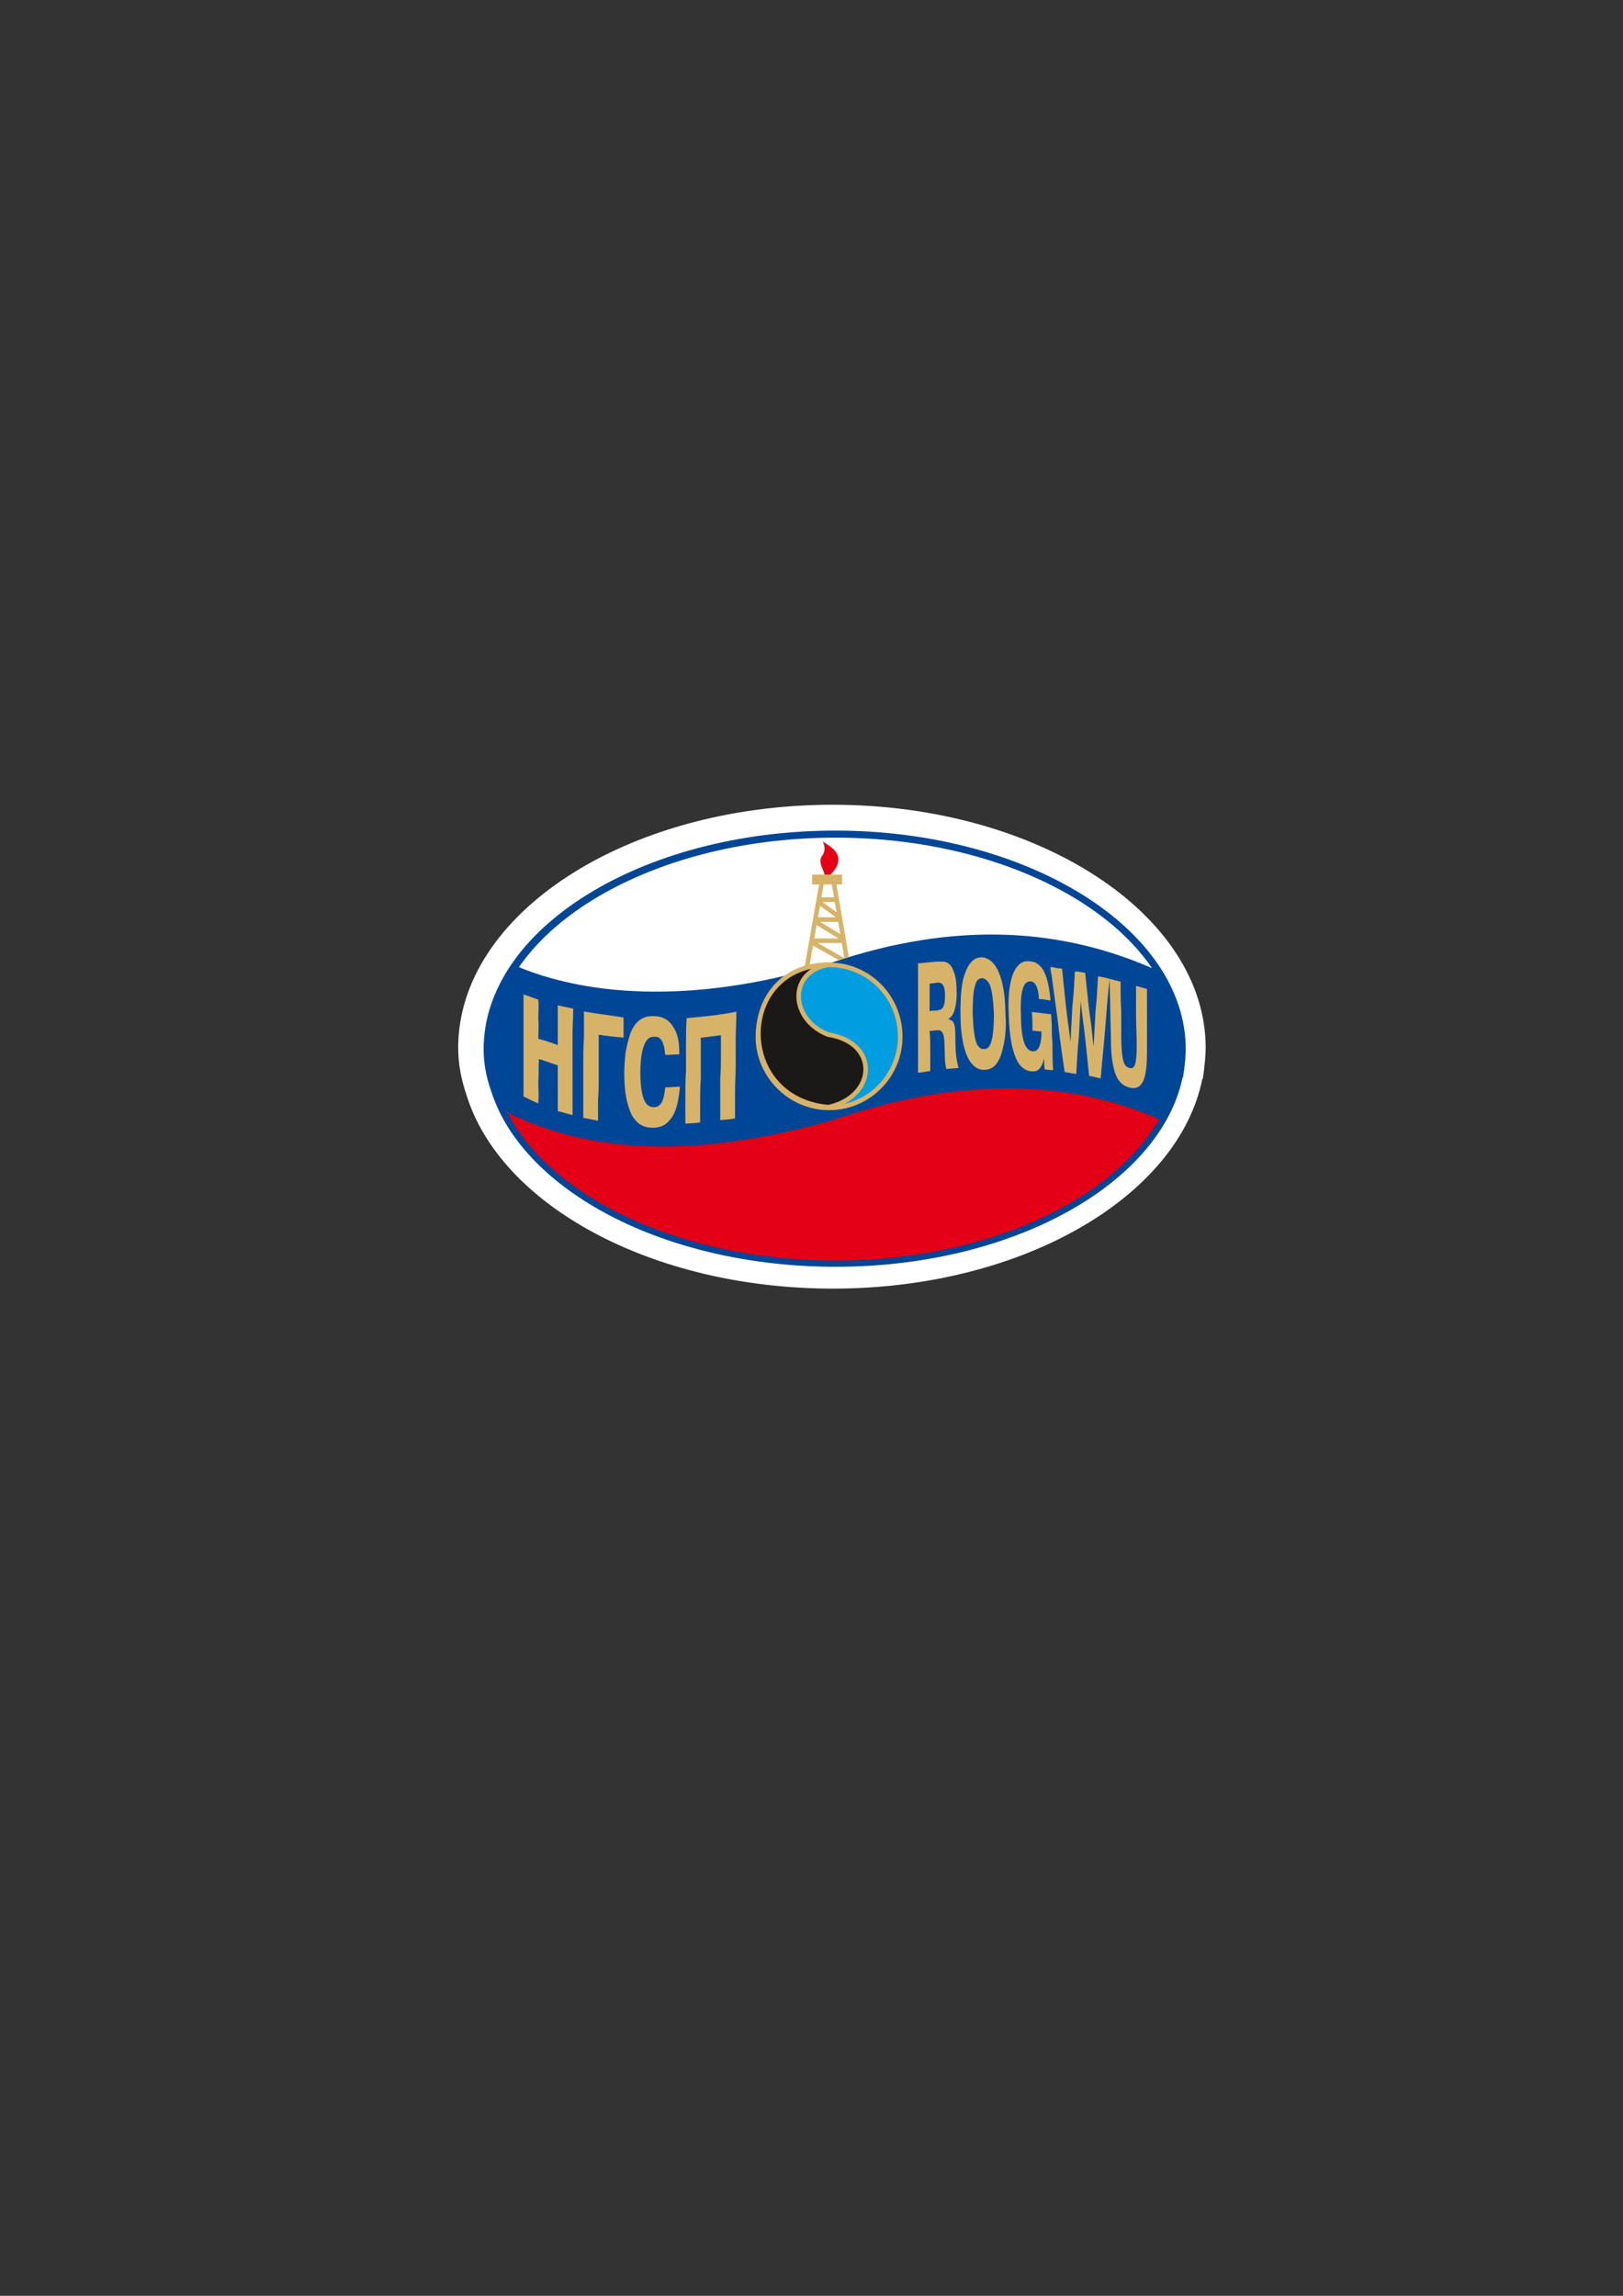 <?xml version="1.0" encoding="UTF-8" standalone="no"?>
<!-- Created with Inkscape (http://www.inkscape.org/) -->

<svg
   xmlns:dc="http://purl.org/dc/elements/1.1/"
   xmlns:cc="http://creativecommons.org/ns#"
   xmlns:rdf="http://www.w3.org/1999/02/22-rdf-syntax-ns#"
   xmlns:svg="http://www.w3.org/2000/svg"
   xmlns="http://www.w3.org/2000/svg"
   xmlns:sodipodi="http://sodipodi.sourceforge.net/DTD/sodipodi-0.dtd"
   xmlns:inkscape="http://www.inkscape.org/namespaces/inkscape"
   width="210mm"
   height="297mm"
   viewBox="0 0 210 297"
   version="1.1"
   id="svg8"
   inkscape:version="0.92.2 (5c3e80d, 2017-08-06)"
   sodipodi:docname="logo_ngsp.svg">
  <rect x="0" y="0" width="210" height="297" fill="#333333" stroke="none"/>
  <defs
     id="defs2" />
  <sodipodi:namedview
     id="base"
     pagecolor="#ffffff"
     bordercolor="#666666"
     borderopacity="1.0"
     inkscape:pageopacity="0.0"
     inkscape:pageshadow="2"
     inkscape:zoom="0.7"
     inkscape:cx="153.31245"
     inkscape:cy="561.56116"
     inkscape:document-units="mm"
     inkscape:current-layer="layer1"
     showgrid="false"
     inkscape:window-width="1920"
     inkscape:window-height="1017"
     inkscape:window-x="-8"
     inkscape:window-y="-8"
     inkscape:window-maximized="1" />
  <g
     inkscape:label="Layer 1"
     inkscape:groupmode="layer"
     id="layer1">
    <g
       id="Layer1057"
       transform="matrix(0.265,0,0,0.265,-81.922,21.93)">
      <path
         inkscape:connector-curvature="0"
         id="path381"
         style="fill:#ffffff;fill-rule:evenodd"
         d="m 897.824,428.765 c 0,-65.269 -82.041,-118.665 -182.122,-118.665 -100.792,0 -182.842,53.395 -182.842,118.665 0,7.758 1.427,15.216 3.91,22.569 16.38,54.075 90.484,94.977 179.147,94.977 92.007,0 168.684,-44.671 180.269,-102.362 l 0.221,0.019 c 0.409,-2.573 0.802,-5.751 1.076,-8.847 0.015,-0.181 0.029,-0.362 0.044,-0.543 0.171,-2.065 0.298,-4.089 0.298,-5.812 z" />
      <path
         inkscape:connector-curvature="0"
         id="path383"
         style="fill:#004797;fill-rule:evenodd"
         d="m 888.107,429.542 c 0,-58.754 -77.066,-106.822 -171.08,-106.822 -94.68,0 -171.756,48.067 -171.756,106.822 0,6.984 1.341,13.697 3.673,20.315 15.385,48.679 84.997,85.499 168.285,85.499 86.428,0 158.457,-40.212 169.339,-92.146 l 0.208,0.016 c 0.386,-2.315 0.753,-5.176 1.01,-7.964 0.015,-0.161 0.028,-0.325 0.041,-0.488 0.161,-1.86 0.281,-3.68 0.281,-5.232 z" />
      <path
         inkscape:connector-curvature="0"
         id="path385"
         style="fill:#e30016;fill-rule:evenodd"
         d="m 717.222,324.65 c 92.79,0 168.852,47.207 168.852,104.912 0,57.699 -76.062,104.574 -168.852,104.574 -93.445,0 -169.515,-46.875 -169.515,-104.574 0,-57.705 76.07,-104.912 169.515,-104.912 z" />
      <path
         inkscape:connector-curvature="0"
         id="path387"
         style="fill:#ffffff;fill-rule:evenodd"
         d="m 717.021,429.537 -161.243,31.352 c -5.263,-10.234 -8.541,-20.464 -8.541,-31.352 0,-58.081 76.191,-105.596 169.784,-105.596 92.935,0 169.119,47.514 169.119,105.596 0,3.955 -0.657,9.568 -1.316,13.528 z" />
      <path
         inkscape:connector-curvature="0"
         id="path389"
         style="fill:#004696;fill-rule:evenodd"
         d="m 556.234,460.051 c -13.438,-23.274 -9.958,-46.681 4.795,-71.269 42.614,18.026 99.47,15.859 153.898,-1.522 60.978,-20.655 113.094,-17.047 159,3.625 15.41,28.843 15.094,52.447 1.978,73.108 -46.555,-20.661 -100.001,-20.661 -160.979,0.319 -57.383,16.066 -112.135,19.014 -158.692,-4.262 z" />
      <path
         inkscape:connector-curvature="0"
         id="path391"
         style="fill:none;stroke:#004696;stroke-width:3.038;stroke-linecap:butt;stroke-linejoin:miter;stroke-dasharray:none"
         d="m 717.222,324.651 c 92.788,0 168.852,47.207 168.852,104.912 0,57.699 -76.064,104.574 -168.852,104.574 -93.445,0 -169.515,-46.875 -169.515,-104.574 0,-57.705 76.07,-104.912 169.515,-104.912 z" />
      <path
         inkscape:connector-curvature="0"
         id="path393"
         style="fill:#009ee0;fill-rule:evenodd"
         d="m 713.943,388.243 c 19.341,0 34.75,15.737 34.75,35.081 0,19.022 -15.409,34.763 -34.75,34.763 -19.02,0 -34.757,-15.742 -34.757,-34.763 0,-19.344 15.736,-35.081 34.757,-35.081 z" />
      <path
         inkscape:connector-curvature="0"
         id="path395"
         style="fill:#d7b369;fill-rule:evenodd"
         d="m 713.942,387.124 c 9.956,0 18.907,4.044 25.376,10.574 6.498,6.559 10.494,15.628 10.494,25.625 0,9.855 -4.011,18.86 -10.53,25.383 -6.467,6.47 -15.402,10.5 -25.339,10.5 -9.815,0 -18.785,-4.063 -25.301,-10.581 -6.512,-6.513 -10.573,-15.485 -10.573,-25.302 0,-9.958 4.046,-18.993 10.537,-25.545 6.517,-6.578 15.501,-10.655 25.337,-10.655 z m 23.794,12.147 c -6.062,-6.121 -14.455,-9.91 -23.794,-9.91 -9.22,0 -17.644,3.823 -23.755,9.991 -6.087,6.144 -9.882,14.623 -9.882,23.972 0,9.204 3.809,17.618 9.918,23.729 6.106,6.107 14.515,9.916 23.718,9.916 9.322,0 17.7,-3.776 23.757,-9.836 6.114,-6.116 9.875,-14.563 9.875,-23.81 0,-9.39 -3.746,-17.902 -9.839,-24.052 z" />
      <path
         inkscape:connector-curvature="0"
         id="path397"
         style="fill:#e30016;fill-rule:evenodd"
         d="m 711.784,344.31 c -0.58,-3.126 -3.737,-6.27 -0.916,-9.713 0.981,-1.646 1.314,-3.943 0,-6.557 l 1.964,1.3 c 6.513,3.918 7.853,8.797 1.762,14.97 z" />
      <path
         inkscape:connector-curvature="0"
         id="path399"
         style="fill:#d7b369;fill-rule:evenodd"
         d="m 706.717,375.363 h 11.851 l -10.709,-6.521 z m -0.972,-31.149 h 14.422 0.096 v 0.096 4.591 0.096 h -0.096 -2.623 l 6.046,35.474 c -1.608,0.49 -3.223,1.002 -4.845,1.527 l -12.638,-7.154 -1.881,10.747 -2.201,-0.385 7.037,-40.208 h -3.318 -0.096 v -0.096 -4.591 -0.096 z m 9.534,4.783 h -3.947 l -1.105,6.315 h 6.129 z m 1.458,8.552 h -6.053 l 6.91,5.022 z m -8.211,7.483 h 8.686 l -7.706,-5.601 z m 9.868,2.237 h -8.849 l 9.874,6.011 z m 1.761,10.332 h -11.75 l 13.005,7.362 z" />
      <path
         inkscape:connector-curvature="0"
         id="path401"
         style="fill:#1b1918;fill-rule:evenodd"
         d="m 713.907,388.169 c -20.227,3.288 -19.153,26.956 -0.294,34.181 24.921,3.921 23.601,30.156 0,35.405 -46.136,-4.045 -45.092,-69.586 0.294,-69.586 z" />
      <path
         inkscape:connector-curvature="0"
         id="path403"
         style="fill:#d7b369;fill-rule:evenodd"
         d="m 714.004,389.283 c -4.998,0.83 -8.597,2.959 -10.854,5.768 -1.771,2.203 -2.73,4.839 -2.904,7.594 -0.174,2.782 0.45,5.696 1.842,8.428 2.15,4.215 6.131,7.99 11.837,10.197 7.877,1.271 13.251,4.723 16.221,9.066 1.815,2.652 2.733,5.639 2.779,8.671 0.045,3.016 -0.777,6.069 -2.437,8.87 -2.947,4.969 -8.544,9.168 -16.634,10.967 -0.113,0.025 -0.227,0.031 -0.337,0.022 v 0.004 c -16.968,-1.488 -27.744,-11.083 -32.456,-22.799 -1.994,-4.959 -2.896,-10.302 -2.717,-15.566 0.18,-5.271 1.446,-10.474 3.785,-15.145 5.254,-10.49 15.888,-18.308 31.776,-18.308 0.617,0 1.119,0.501 1.119,1.119 0,0.584 -0.449,1.065 -1.021,1.114 z m -12.594,4.37 c 1.047,-1.302 2.336,-2.474 3.869,-3.471 -10.205,2.229 -17.274,8.418 -21.157,16.173 -2.193,4.379 -3.381,9.263 -3.549,14.218 -0.169,4.96 0.681,9.994 2.559,14.666 4.406,10.956 14.503,19.939 30.42,21.387 7.334,-1.674 12.38,-5.445 15.014,-9.886 1.45,-2.448 2.169,-5.101 2.131,-7.706 -0.039,-2.591 -0.831,-5.154 -2.394,-7.44 -2.654,-3.88 -7.543,-6.977 -14.781,-8.132 -0.102,-0.009 -0.205,-0.03 -0.306,-0.069 -6.308,-2.415 -10.724,-6.609 -13.12,-11.307 -1.572,-3.086 -2.276,-6.399 -2.078,-9.58 0.201,-3.206 1.323,-6.277 3.392,-8.852 z" />
      <path
         inkscape:connector-curvature="0"
         id="path405"
         style="fill:#d7b369;fill-rule:evenodd"
         d="m 572.301,434.213 c 2.951,0.926 6.226,2.19 9.178,3.101 0,3.628 0,7.237 0,11.185 0,3.61 0,7.232 0,11.193 2.619,0.547 4.917,1.388 7.203,1.888 0,-4.267 0,-8.553 0,-12.826 0,-4.28 0,-8.885 0,-13.154 0,-4.287 0,-8.553 0,-12.832 0,-4.28 0.334,-8.535 0.334,-13.127 -2.619,-0.547 -4.917,-1.062 -7.536,-1.616 0,3.296 0,6.255 0,9.55 0,3.29 0,6.574 0,9.87 -2.951,-1.23 -6.226,-2.17 -9.51,-3.108 0,-3.296 0.332,-6.554 0,-9.536 0,-3.29 0.332,-6.541 0,-9.531 -2.298,-0.861 -4.594,-1.706 -7.213,-2.599 0,4.267 0,8.541 0,12.469 0,4.266 0,8.535 0,12.461 0,4.268 0,8.528 0,12.457 0,4.267 0,8.527 0,12.455 2.619,1.244 4.916,2.476 7.213,3.361 0.332,-3.582 0,-7.23 0,-10.84 0.332,-3.588 0,-7.23 0.332,-10.82 z m 29.175,-11.837 c 3.928,0.573 8.192,1.167 12.14,1.375 0,-3.284 0,-6.554 0,-9.811 -6.567,-1.049 -13.127,-1.811 -19.353,-2.911 0,4.26 0,8.546 0,12.82 -0.332,4.24 -0.332,8.853 -0.332,13.12 0,4.26 0,8.549 0,12.821 0,4.613 0,8.879 0,13.152 2.619,0.508 4.916,0.964 7.213,1.414 0,-3.608 0,-6.886 0,-10.502 0.332,-3.588 0.332,-6.872 0.332,-10.474 0,-3.61 0,-6.894 0,-10.508 0,-3.616 0,-7.226 0,-10.496 z m 32.461,25.694 c -0.655,7.447 -2.63,9.706 -5.571,9.674 -1.32,-0.018 -2.962,-0.377 -4.273,-2.658 -1.309,-2.306 -2.296,-6.572 -2.296,-14.371 0,-8.142 1.309,-12.637 2.63,-14.884 1.309,-2.222 2.951,-2.502 3.939,-2.469 2.941,-0.241 4.916,1.414 5.571,8.865 2.287,0.034 4.583,-0.266 6.881,-0.26 0,-2.261 0,-7.095 -1.643,-10.978 -1.966,-4.214 -4.916,-7.83 -11.143,-7.686 -5.571,-0.215 -9.178,3.193 -11.152,8.652 -0.977,2.559 -1.632,5.79 -2.296,9.021 -0.332,3.244 -0.644,6.501 -0.644,9.772 0,4.899 0.312,8.833 0.977,12.449 0.655,3.282 1.643,6.254 2.619,8.239 2.63,4.619 5.903,6.326 10.176,6.359 4.26,0.012 7.203,-1.623 9.499,-5.184 2.298,-3.257 3.285,-8.417 3.93,-14.873 -2.285,0.014 -4.916,0.351 -7.203,0.332 z m 17.378,-24.221 c 3.273,-0.391 6.547,-0.8 9.833,-1.238 0,3.498 0,6.691 0,10.202 0,3.505 0,7.01 -0.332,10.527 0,3.506 0,7.003 0,10.502 0,3.505 0,7.016 0,10.208 2.296,-0.15 4.594,-0.306 7.212,-0.808 0,-4.449 0,-8.566 0,-13.022 0,-4.443 0.334,-8.593 0.334,-13.036 0,-4.443 0,-8.559 0,-13.008 0,-4.443 0.332,-8.586 0.332,-13.028 -8.201,1.629 -16.402,2.442 -24.269,3.12 -0.334,4.508 -0.334,8.683 -0.334,12.86 0,4.508 0,8.683 0,12.865 -0.321,4.515 -0.321,8.685 -0.321,12.866 0,4.495 0,8.691 0,12.874 2.296,-0.067 4.594,-0.138 7.213,-0.561 0,-3.525 0,-6.73 0,-10.253 0,-3.525 0,-7.05 0.332,-10.575 0,-3.205 0,-6.728 0,-10.253 0,-3.531 0,-7.048 0,-10.241 z" />
      <path
         inkscape:connector-curvature="0"
         id="path407"
         style="fill:#d7b369;fill-rule:evenodd"
         d="m 822.696,439.663 c 0,-3.585 0,-7.176 0,-10.755 0,-3.579 0,-7.172 0,-10.757 0,2.721 0,5.144 0.314,7.873 0,4.553 0,9.099 0.314,13.639 -0.314,0 -0.314,0 -0.627,0 z m -0.022,-45.786 c 0.47,3.502 0.944,6.996 1.42,10.503 0.473,3.486 0.95,6.976 1.431,10.477 0.47,4.248 1.029,8.573 1.609,12.886 0.581,4.313 1.219,8.627 1.845,12.861 1.888,0.312 3.767,0.623 5.656,0.929 0.158,-3.015 0.315,-5.957 0.504,-8.892 0.19,-2.928 0.436,-5.866 0.749,-8.881 0.156,-2.999 0.318,-5.949 0.468,-8.878 0.151,-2.928 0.303,-5.866 0.459,-8.879 0.314,3.169 0.711,6.274 1.106,9.32 0.397,3.054 0.794,6.061 1.107,9.075 0.314,3.013 0.627,6.028 0.94,9.035 0.312,3.007 0.626,6.014 0.95,9.015 1.877,0.311 3.767,0.916 5.645,1.227 0.314,-4.053 0.716,-8.1 1.096,-12.146 0.38,-4.047 0.783,-8.093 1.096,-12.14 0.312,-4.041 0.632,-8.08 0.972,-12.127 0.34,-4.039 0.739,-8.086 1.196,-12.132 -1.877,-0.618 -3.755,-0.955 -5.656,-1.293 -0.145,2.857 -0.307,5.702 -0.491,8.549 -0.185,2.849 -0.425,5.702 -0.737,8.547 -0.147,2.851 -0.304,5.781 -0.461,8.705 -0.154,2.922 -0.312,5.858 -0.468,8.697 -0.314,-3.001 -0.638,-6.014 -0.984,-9.017 -0.346,-3.006 -0.749,-6.014 -1.218,-9.028 -0.325,-3.007 -0.643,-6.027 -0.963,-9.042 -0.317,-3.006 -0.637,-6.04 -0.95,-9.062 -1.575,-0.331 -3.454,-0.675 -5.028,-0.714 -0.158,2.859 -0.303,5.728 -0.493,8.587 -0.19,2.851 -0.425,5.716 -0.737,8.579 -0.156,3.015 -0.303,5.963 -0.459,8.861 -0.156,2.896 -0.312,5.767 -0.47,8.618 -0.312,-3.013 -0.716,-5.969 -1.106,-8.918 -0.39,-2.948 -0.794,-5.909 -1.107,-8.93 -0.314,-3.027 -0.647,-6.061 -0.961,-9.088 -0.312,-3.026 -0.626,-6.067 -0.929,-9.099 -1.888,-0.06 -3.454,-0.403 -5.03,-0.754 0,1.519 0,3.034 0,4.546 z m 28.248,1.255 c 0.012,5.104 0.337,10.204 0.337,15.302 0.011,5.081 0.323,10.485 0.323,15.57 0,5.398 0.627,10.496 1.89,14.687 1.262,3.883 3.454,6.586 7.221,7.482 3.455,0.888 5.657,-0.598 6.909,-3.877 1.262,-3.287 1.576,-8.368 1.576,-13.745 0,-5.086 0,-10.159 0,-15.238 -0.011,-5.079 -0.011,-10.153 -0.022,-15.238 -1.89,-0.596 -3.767,-1.194 -5.345,-1.5 0,4.775 0.012,9.562 0.023,14.342 0,4.773 0.314,9.555 0.314,14.348 0,9.556 -0.94,11.945 -3.455,11.349 -2.828,-0.61 -3.767,-3.599 -4.08,-13.472 0,-4.787 0,-9.581 -0.012,-14.362 -0.312,-4.787 -0.323,-9.573 -0.323,-14.36 -1.901,-0.325 -3.466,-0.949 -5.356,-1.286 z m -28.248,-5.801 c 0,1.519 0,3.034 0,4.546 -0.314,-1.533 -0.626,-3.052 -0.626,-4.56 0,0 0.312,0.006 0.626,0.014 z m 0.022,28.82 c 0,-2.137 -0.312,-3.968 -0.312,-5.775 -3.152,-0.363 -6.282,-0.733 -9.434,-1.11 0.323,3.052 0.323,6.112 0.323,9.158 1.576,0.026 2.84,0.351 4.404,0.371 0,4.254 -0.637,10.023 -4.404,9.684 -1.877,-0.312 -3.129,-1.547 -4.069,-4.307 -0.95,-2.754 -1.576,-7.054 -1.576,-13.16 -0.325,-7.651 0.303,-11.911 1.241,-14.03 0.938,-2.423 2.516,-2.683 3.466,-2.656 0.927,0.012 3.755,0.702 4.069,8.632 1.877,0.039 3.767,0.389 5.656,0.734 -0.637,-7.606 -1.901,-12.191 -3.789,-15.291 -1.879,-2.792 -4.069,-3.774 -6.271,-3.838 -4.395,-0.76 -7.223,2.82 -8.799,7.677 -0.771,2.585 -1.242,5.574 -1.476,8.666 -0.233,3.091 -0.233,6.312 -0.067,9.385 0.156,6.289 0.705,11.129 1.487,14.889 0.782,3.753 1.811,6.442 2.907,8.444 2.202,3.676 5.03,4.593 6.907,4.599 2.505,0.325 4.718,-0.884 5.97,-6.346 0,1.831 0,3.638 0.314,5.469 0.94,0.008 2.202,0.312 3.454,0.318 0,-3.585 0,-7.176 0,-10.755 0,-3.579 0,-7.172 0,-10.757 z m -33.592,21.358 c 0,-3.384 0,-6.775 0,-10.165 0.314,0.006 0.314,0.006 0.626,0.006 0.94,0.012 2.191,-0.3 3.131,-2.748 0.949,-2.449 1.576,-6.748 1.576,-14.447 -0.325,-6.781 -0.95,-11.1 -1.89,-13.894 -0.95,-2.182 -2.202,-3.129 -3.454,-3.468 0,-3.39 0,-6.781 0,-10.179 4.705,0.76 7.522,5.444 9.099,11.329 0.783,2.942 1.253,6.105 1.521,9.029 0.267,2.916 0.358,5.599 0.369,7.592 0.156,1.845 0.233,4.457 0.077,7.326 -0.156,2.871 -0.547,6.016 -1.329,8.926 -1.253,5.826 -3.767,10.718 -9.1,10.698 0,0 -0.312,-0.006 -0.626,-0.006 z m -22.302,-19.304 c 0.94,0.006 3.142,-0.598 3.454,5.605 0.314,7.132 0,9.62 0.95,13.334 2.191,-0.298 4.081,-0.292 5.959,-0.597 -1.565,-5.276 -1.565,-11.16 -1.565,-15.493 0,-4.656 -0.312,-7.761 -3.14,-8.087 0,-0.304 0,-0.304 0,-0.629 2.828,-0.916 4.069,-8.334 3.755,-13.291 0,-3.409 -0.314,-7.124 -1.576,-9.944 -0.94,-2.799 -2.828,-4.69 -5.959,-4.423 -0.637,-0.006 -1.262,-0.014 -1.888,-0.02 0,3.424 0,6.841 0,10.25 0,0 0,0 0.314,0 1.888,0.02 3.454,0.961 3.454,6.554 0,6.198 -1.879,6.815 -3.142,6.807 -0.312,0.294 -0.312,0.294 -0.626,0.294 0.011,3.214 0.011,6.43 0.011,9.639 z m 22.291,-35.59 c 0,3.398 0,6.788 0,10.179 0,0 0,0 -0.325,-0.006 -1.565,-0.04 -2.817,0.856 -3.443,3.312 -0.95,2.774 -1.262,7.094 -1.252,14.212 0.312,7.723 0.949,12.056 1.89,14.226 0.938,2.168 2.202,2.799 3.14,2.806 0,3.39 0,6.781 0,10.165 -4.718,-0.318 -7.546,-4.963 -9.11,-10.548 -0.794,-2.944 -1.276,-6.127 -1.544,-9.063 -0.267,-2.941 -0.346,-5.656 -0.346,-7.663 -0.011,-1.857 -0.011,-4.58 0.145,-7.555 0.156,-2.975 0.468,-6.229 1.106,-9.165 1.564,-5.84 4.08,-11.041 9.111,-10.911 0.301,0.006 0.626,0.012 0.626,0.012 z m -31.703,56.374 c 1.877,-0.304 4.08,-0.61 5.959,-0.929 0,-3.098 0,-6.515 0,-9.627 0,-3.409 0,-6.513 -0.301,-9.938 1.252,0 2.503,-0.291 3.755,-0.291 0,-3.209 0,-6.425 -0.011,-9.639 -1.252,-0.008 -2.505,-0.02 -3.757,0.298 0,-4.657 0,-9.009 0,-13.361 1.252,-0.3 2.505,-0.28 3.757,-0.592 0,-3.409 0,-6.826 0,-10.25 -3.142,0.286 -6.272,0.578 -9.402,0.872 0,4.506 0,9.021 0,13.484 0,4.461 0,8.892 0,13.237 0,4.514 0,8.95 0,13.373 0,4.424 0,8.855 0,13.362 z" />
    </g>
  </g>
</svg>
